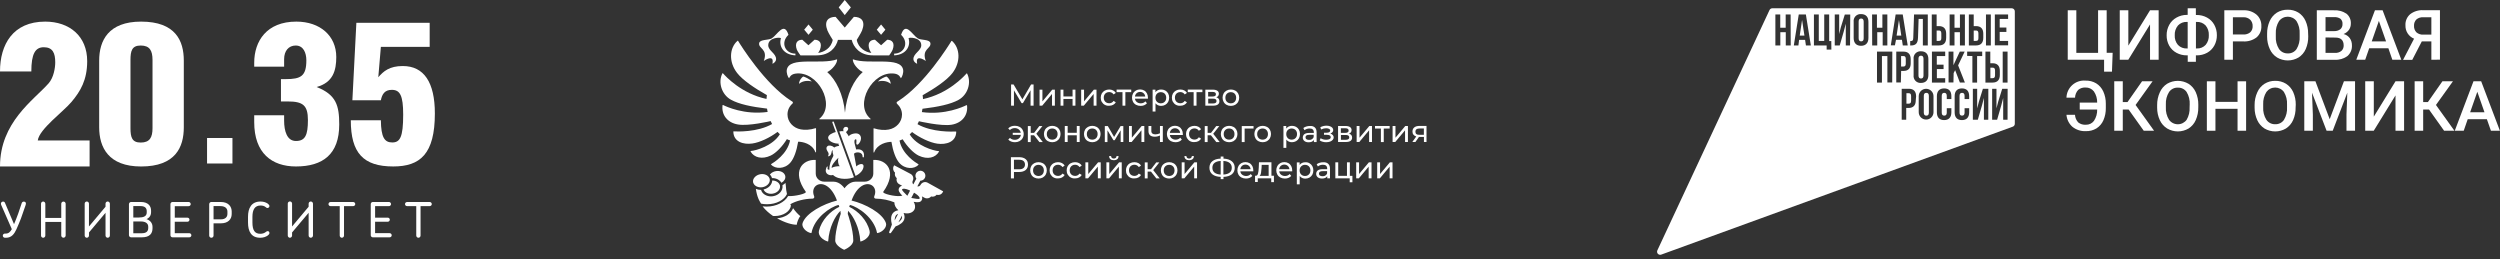 <?xml version="1.0" encoding="UTF-8"?> <svg xmlns="http://www.w3.org/2000/svg" width="347" height="36" viewBox="0 0 347 36" fill="none"><rect x="0" y="0" width="347" height="36" fill="#333333" stroke="none"/> <g clip-path="url(#clip0_11_2)"> <path d="M287.002 1.428H288.195V7.341H291.213V1.428H292.406V7.333H293.236L293.141 9.948H292.047V8.295H287.002V1.428Z" fill="white"></path> <path d="M298.424 1.428H299.621V8.295H298.424V3.39L295.406 8.295H294.221V1.428H295.413V6.333L298.424 1.428Z" fill="white"></path> <path d="M304.789 2.081H304.895C305.396 2.074 305.892 2.196 306.332 2.436C306.758 2.667 307.109 3.015 307.343 3.439C307.585 3.885 307.709 4.385 307.702 4.892C307.709 5.395 307.586 5.892 307.343 6.333C307.11 6.752 306.764 7.097 306.344 7.329C305.905 7.567 305.413 7.689 304.913 7.684H304.789V8.578H303.657V7.684H303.54C303.035 7.691 302.536 7.569 302.091 7.329C301.668 7.101 301.318 6.757 301.084 6.337C300.843 5.898 300.721 5.404 300.729 4.903C300.722 4.396 300.845 3.896 301.088 3.451C301.319 3.026 301.667 2.676 302.091 2.443C302.533 2.193 303.033 2.063 303.54 2.066H303.649V1.149H304.782L304.789 2.081ZM303.54 3.043C303.31 3.03 303.081 3.068 302.867 3.153C302.653 3.239 302.46 3.37 302.302 3.537C301.985 3.919 301.825 4.408 301.854 4.903C301.827 5.388 301.986 5.864 302.299 6.235C302.459 6.403 302.655 6.534 302.871 6.619C303.087 6.704 303.32 6.74 303.551 6.726H303.649V3.043H303.54ZM304.796 3.043V6.726H304.91C305.139 6.739 305.369 6.701 305.582 6.615C305.796 6.528 305.987 6.396 306.144 6.228C306.454 5.854 306.612 5.377 306.585 4.892C306.613 4.401 306.456 3.917 306.144 3.537C305.984 3.369 305.79 3.237 305.574 3.152C305.358 3.066 305.126 3.029 304.895 3.043H304.796Z" fill="white"></path> <path d="M309.927 5.749V8.295H308.735V1.428H311.376C312.038 1.392 312.69 1.606 313.202 2.028C313.425 2.226 313.602 2.47 313.718 2.744C313.835 3.019 313.89 3.315 313.877 3.613C313.894 3.908 313.843 4.203 313.729 4.476C313.614 4.748 313.439 4.991 313.217 5.186C312.681 5.593 312.017 5.793 311.346 5.749H309.927ZM309.927 4.786H311.361C311.71 4.811 312.055 4.705 312.33 4.488C312.446 4.377 312.536 4.243 312.594 4.093C312.652 3.944 312.676 3.784 312.666 3.624C312.674 3.46 312.648 3.297 312.589 3.144C312.531 2.99 312.442 2.851 312.327 2.734C312.201 2.619 312.054 2.529 311.894 2.471C311.735 2.413 311.565 2.387 311.395 2.394H309.927V4.786Z" fill="white"></path> <path d="M320.383 5.043C320.395 5.651 320.277 6.254 320.036 6.812C319.826 7.293 319.478 7.7 319.036 7.982C318.585 8.248 318.071 8.389 317.547 8.389C317.024 8.389 316.51 8.248 316.059 7.982C315.615 7.703 315.265 7.299 315.051 6.82C314.8 6.275 314.671 5.681 314.674 5.08V4.703C314.662 4.093 314.783 3.488 315.029 2.93C315.242 2.448 315.591 2.039 316.032 1.752C316.48 1.48 316.995 1.34 317.519 1.349C318.043 1.334 318.56 1.47 319.01 1.741C319.45 2.02 319.798 2.423 320.009 2.899C320.256 3.452 320.378 4.053 320.368 4.658L320.383 5.043ZM319.191 4.684C319.229 4.07 319.079 3.46 318.76 2.933C318.62 2.742 318.437 2.587 318.226 2.48C318.014 2.373 317.781 2.317 317.544 2.317C317.307 2.317 317.073 2.373 316.862 2.48C316.65 2.587 316.467 2.742 316.327 2.933C316.006 3.447 315.851 4.046 315.882 4.65V5.046C315.844 5.66 315.998 6.271 316.323 6.793C316.458 6.991 316.641 7.151 316.855 7.26C317.069 7.368 317.306 7.42 317.546 7.412C317.783 7.424 318.02 7.374 318.233 7.269C318.447 7.163 318.629 7.005 318.764 6.808C319.084 6.279 319.232 5.664 319.191 5.046V4.684Z" fill="white"></path> <path d="M321.573 8.296V1.429H323.916C324.541 1.388 325.162 1.552 325.686 1.896C325.892 2.062 326.055 2.276 326.161 2.518C326.268 2.76 326.314 3.025 326.297 3.289C326.298 3.591 326.209 3.887 326.04 4.138C325.851 4.402 325.589 4.605 325.286 4.723C325.63 4.804 325.934 5.005 326.146 5.288C326.351 5.582 326.456 5.934 326.448 6.292C326.464 6.57 326.417 6.848 326.31 7.105C326.202 7.362 326.038 7.591 325.829 7.775C325.318 8.153 324.69 8.337 324.055 8.296H321.573ZM322.784 4.319H323.953C324.264 4.336 324.571 4.249 324.825 4.07C324.929 3.983 325.012 3.873 325.066 3.748C325.121 3.624 325.145 3.488 325.138 3.353C325.154 3.213 325.135 3.071 325.085 2.94C325.034 2.809 324.953 2.692 324.848 2.598C324.579 2.428 324.263 2.35 323.946 2.376H322.784V4.319ZM322.784 5.198V7.341H324.108C324.425 7.361 324.738 7.262 324.987 7.066C325.091 6.97 325.173 6.853 325.227 6.723C325.281 6.592 325.306 6.452 325.301 6.311C325.301 5.594 324.923 5.232 324.206 5.217L322.784 5.198Z" fill="white"></path> <path d="M331.506 6.696H328.846L328.291 8.295H327.05L329.642 1.428H330.706L333.302 8.295H332.057L331.506 6.696ZM329.197 5.748H331.185L330.189 2.904L329.197 5.748Z" fill="white"></path> <path d="M337.473 8.296V5.749H336.145L334.82 8.314H333.542L335.073 5.371C334.707 5.223 334.396 4.966 334.182 4.634C333.968 4.303 333.862 3.913 333.877 3.519C333.859 3.229 333.909 2.939 334.021 2.671C334.134 2.404 334.306 2.166 334.526 1.976C335.043 1.579 335.683 1.379 336.334 1.413H338.665V8.281L337.473 8.296ZM335.066 3.575C335.056 3.74 335.08 3.906 335.136 4.061C335.192 4.217 335.278 4.36 335.39 4.481C335.524 4.597 335.679 4.685 335.847 4.741C336.014 4.797 336.191 4.819 336.367 4.805H337.473V2.394H336.367C336.191 2.38 336.014 2.4 335.846 2.453C335.677 2.507 335.521 2.593 335.387 2.708C335.277 2.823 335.191 2.959 335.136 3.108C335.081 3.257 335.057 3.417 335.066 3.575Z" fill="white"></path> <path d="M288.009 15.936C288.029 16.332 288.19 16.708 288.462 16.996C288.761 17.228 289.134 17.341 289.511 17.313C289.73 17.322 289.947 17.277 290.144 17.183C290.341 17.089 290.512 16.948 290.643 16.773C290.951 16.309 291.106 15.761 291.088 15.204H288.666V14.242H291.088C291.102 13.689 290.942 13.145 290.632 12.687C290.494 12.51 290.316 12.369 290.113 12.275C289.909 12.181 289.686 12.137 289.462 12.148C289.095 12.124 288.733 12.243 288.451 12.48C288.183 12.775 288.028 13.156 288.013 13.555H286.825C286.833 13.223 286.91 12.896 287.049 12.595C287.188 12.294 287.388 12.024 287.635 11.803C287.883 11.581 288.172 11.412 288.487 11.307C288.802 11.201 289.135 11.161 289.466 11.189C289.986 11.171 290.501 11.302 290.949 11.567C291.383 11.838 291.727 12.232 291.937 12.698C292.177 13.235 292.297 13.817 292.288 14.404V14.981C292.301 15.57 292.186 16.154 291.953 16.694C291.75 17.16 291.412 17.554 290.983 17.826C290.542 18.088 290.035 18.219 289.523 18.203C288.839 18.238 288.168 18.019 287.636 17.588C287.164 17.162 286.874 16.57 286.825 15.936H288.009Z" fill="white"></path> <path d="M295.453 15.204H294.642V18.147H293.457V11.284H294.642V14.166H295.298L297.317 11.284H298.777L296.419 14.57L298.985 18.147H297.551L295.453 15.204Z" fill="white"></path> <path d="M305.123 14.894C305.136 15.503 305.016 16.107 304.772 16.664C304.564 17.144 304.217 17.551 303.776 17.834C303.326 18.1 302.812 18.241 302.288 18.241C301.764 18.241 301.25 18.1 300.8 17.834C300.358 17.559 300.007 17.162 299.788 16.69C299.536 16.145 299.408 15.551 299.411 14.951V14.574C299.405 13.963 299.534 13.359 299.788 12.804C300 12.322 300.349 11.912 300.792 11.627C301.243 11.363 301.756 11.223 302.278 11.223C302.801 11.223 303.314 11.363 303.765 11.627C304.207 11.907 304.555 12.312 304.769 12.789C305.014 13.342 305.136 13.942 305.127 14.547L305.123 14.894ZM303.931 14.517C303.969 13.903 303.819 13.292 303.501 12.766C303.364 12.571 303.18 12.413 302.965 12.307C302.751 12.202 302.513 12.152 302.275 12.163C302.039 12.154 301.804 12.206 301.593 12.312C301.382 12.418 301.201 12.576 301.067 12.77C300.745 13.281 300.59 13.88 300.622 14.483V14.879C300.585 15.493 300.739 16.104 301.064 16.626C301.204 16.819 301.387 16.976 301.599 17.084C301.811 17.192 302.046 17.248 302.284 17.248C302.522 17.248 302.757 17.192 302.969 17.084C303.181 16.976 303.365 16.819 303.505 16.626C303.811 16.103 303.954 15.5 303.916 14.894L303.931 14.517Z" fill="white"></path> <path d="M311.76 18.147H310.572V15.102H307.504V18.147H306.312V11.284H307.504V14.14H310.572V11.284H311.76V18.147Z" fill="white"></path> <path d="M318.632 14.895C318.646 15.503 318.528 16.107 318.285 16.664C318.075 17.144 317.729 17.55 317.289 17.834C316.838 18.101 316.323 18.242 315.799 18.242C315.274 18.242 314.759 18.101 314.308 17.834C313.875 17.556 313.53 17.159 313.316 16.691C313.064 16.146 312.935 15.552 312.938 14.951V14.574C312.932 13.964 313.061 13.359 313.316 12.805C313.525 12.321 313.875 11.911 314.319 11.627C314.766 11.351 315.282 11.21 315.806 11.22C316.329 11.21 316.845 11.348 317.293 11.62C317.734 11.9 318.083 12.304 318.296 12.782C318.541 13.335 318.662 13.935 318.651 14.54L318.632 14.895ZM317.44 14.518C317.478 13.904 317.328 13.293 317.01 12.767C316.87 12.576 316.686 12.42 316.475 12.313C316.263 12.206 316.03 12.15 315.793 12.15C315.556 12.15 315.322 12.206 315.111 12.313C314.899 12.42 314.716 12.576 314.576 12.767C314.256 13.279 314.1 13.877 314.131 14.48V14.876C314.093 15.49 314.247 16.101 314.572 16.623C314.707 16.821 314.89 16.981 315.104 17.089C315.318 17.197 315.555 17.25 315.795 17.242C316.033 17.253 316.269 17.204 316.483 17.098C316.696 16.993 316.879 16.834 317.013 16.638C317.333 16.108 317.482 15.493 317.44 14.876V14.518Z" fill="white"></path> <path d="M321.382 11.284L323.363 16.544L325.337 11.284H326.88V18.147H325.691V15.883L325.808 12.865L323.782 18.147H322.93L320.907 12.865L321.024 15.883V18.147H319.835V11.284H321.382Z" fill="white"></path> <path d="M332.495 11.284H333.687V18.147H332.495V13.242L329.477 18.147H328.292V11.284H329.484V16.189L332.495 11.284Z" fill="white"></path> <path d="M337.147 15.204H336.336V18.147H335.151V11.284H336.336V14.166H336.992L339.007 11.284H340.467L338.109 14.57L340.675 18.147H339.241L337.147 15.204Z" fill="white"></path> <path d="M345.179 16.547H342.519L341.965 18.147H340.723L343.319 11.284H344.387L346.987 18.147H345.741L345.179 16.547ZM342.855 15.585H344.847L343.851 12.74L342.855 15.585Z" fill="white"></path> <path d="M269.455 5.299V4.643C269.455 4.337 269.338 4.235 269.123 4.235H268.806V5.677H269.123C269.338 5.677 269.455 5.594 269.455 5.299Z" fill="white"></path> <path d="M264.929 12.936H264.612V14.389H264.929C265.144 14.389 265.261 14.291 265.261 13.985V13.34C265.261 13.034 265.144 12.936 264.929 12.936Z" fill="white"></path> <path d="M264.522 8.827V8.186C264.522 7.876 264.405 7.778 264.19 7.778H263.87V9.235H264.19C264.405 9.235 264.522 9.137 264.522 8.827Z" fill="white"></path> <path d="M267.375 12.887C267.16 12.887 267.024 13.004 267.024 13.31V15.63C267.024 15.936 267.16 16.053 267.375 16.053C267.59 16.053 267.726 15.936 267.726 15.63V13.31C267.73 13.004 267.59 12.887 267.375 12.887Z" fill="white"></path> <path d="M249.803 4.945H250.456L250.127 2.771L249.803 4.945Z" fill="white"></path> <path d="M258.331 2.572C258.116 2.572 257.98 2.689 257.98 2.998V5.319C257.98 5.624 258.116 5.741 258.331 5.741C258.546 5.741 258.678 5.624 258.678 5.319V2.998C258.674 2.689 258.542 2.572 258.331 2.572Z" fill="white"></path> <path d="M266.635 7.729C266.42 7.729 266.284 7.846 266.284 8.152V10.473C266.284 10.782 266.42 10.899 266.635 10.899C266.85 10.899 266.982 10.782 266.982 10.473V8.152C266.974 7.846 266.85 7.729 266.635 7.729Z" fill="white"></path> <path d="M263.248 4.945H263.9L263.576 2.771L263.248 4.945Z" fill="white"></path> <path d="M276.913 10.443V9.797C276.913 9.492 276.796 9.394 276.58 9.394H276.264V10.85H276.58C276.784 10.85 276.913 10.752 276.913 10.443Z" fill="white"></path> <path d="M279.23 1.149H245.985C245.905 1.152 245.828 1.176 245.761 1.22C245.695 1.264 245.641 1.326 245.607 1.398L230.039 34.756C230.004 34.833 229.992 34.919 230.005 35.003C230.018 35.086 230.056 35.164 230.113 35.227C230.17 35.289 230.245 35.334 230.327 35.354C230.409 35.374 230.495 35.37 230.575 35.341L279.377 17.581C279.46 17.551 279.531 17.496 279.581 17.423C279.631 17.351 279.657 17.265 279.656 17.177V1.579C279.657 1.523 279.646 1.467 279.625 1.415C279.604 1.363 279.572 1.315 279.533 1.275C279.493 1.235 279.446 1.203 279.394 1.182C279.342 1.16 279.286 1.149 279.23 1.149ZM275.653 2.009H276.328V6.307H275.653V2.009ZM275.578 7.163H276.253V8.778H276.57C277.245 8.778 277.577 9.156 277.577 9.842V10.401C277.577 11.087 277.245 11.461 276.57 11.461H275.578V7.163ZM273.276 2.009H273.951V3.624H274.272C274.947 3.624 275.28 4.001 275.28 4.688V5.243C275.28 5.933 274.947 6.307 274.272 6.307H273.276V2.009ZM270.608 2.009H271.284V3.851H272.038V2.009H272.729V6.307H272.038V4.466H271.284V6.307H270.608V2.009ZM268.129 2.009H268.805V3.624H269.122C269.797 3.624 270.129 4.001 270.129 4.688V5.243C270.129 5.933 269.797 6.307 269.122 6.307H268.129V2.009ZM269.767 8.974V9.589H268.839V10.85H269.993V11.461H268.152V7.163H269.993V7.778H268.827V8.974H269.767ZM265.141 5.699C265.447 5.699 265.545 5.654 265.56 5.258L265.669 2.009H267.578V6.307H266.892V2.624H266.303L266.22 5.22C266.194 6.005 265.915 6.311 265.239 6.311H265.133L265.141 5.699ZM267.658 8.197V10.431C267.658 11.118 267.28 11.51 266.635 11.51C266.493 11.522 266.349 11.502 266.216 11.451C266.082 11.4 265.962 11.32 265.863 11.217C265.765 11.113 265.691 10.989 265.647 10.853C265.603 10.717 265.59 10.572 265.609 10.431V8.197C265.59 8.056 265.603 7.911 265.647 7.775C265.691 7.639 265.765 7.515 265.863 7.411C265.962 7.308 266.082 7.228 266.216 7.177C266.349 7.126 266.493 7.106 266.635 7.118C267.299 7.118 267.658 7.51 267.658 8.197ZM248.551 6.311H247.864V4.466H247.109V6.307H246.422V2.009H247.098V3.851H247.852V2.009H248.539L248.551 6.311ZM250.663 6.311L250.547 5.53H249.716L249.618 6.307H248.981L249.667 2.009H250.656L251.343 6.307L250.663 6.311ZM254.195 6.888H253.539V6.307H251.773V2.009H252.448V5.677H253.203V2.009H253.889V5.703H254.184L254.195 6.888ZM256.787 6.307H256.195V3.288L255.919 4.345L255.353 6.314H254.663V2.009H255.278V4.73L255.508 3.79L256.059 2.017H256.814L256.787 6.307ZM259.338 5.273C259.338 5.963 258.961 6.356 258.315 6.356C257.67 6.356 257.289 5.979 257.289 5.273V3.036C257.27 2.894 257.283 2.75 257.327 2.614C257.371 2.478 257.445 2.353 257.543 2.25C257.642 2.146 257.762 2.066 257.896 2.015C258.03 1.964 258.173 1.944 258.315 1.956C258.976 1.956 259.338 2.334 259.338 3.036V5.273ZM259.844 2.009H260.519V3.851H261.274V2.009H261.964V6.307H261.315V4.466H260.561V6.307H259.859L259.844 2.009ZM262.639 11.442H261.968V7.778H261.213V11.461H260.527V7.163H262.655L262.639 11.442ZM263.017 6.288H262.447L263.115 2.009H264.1L264.79 6.307H264.107L263.99 5.526H263.164L263.017 6.288ZM263.839 11.442H263.202V7.163H264.198C264.873 7.163 265.205 7.541 265.205 8.227V8.786C265.205 9.473 264.873 9.846 264.198 9.846H263.877L263.839 11.442ZM265.907 13.921C265.907 14.611 265.575 14.985 264.9 14.985H264.583V16.619H263.956V12.321H264.949C265.624 12.321 265.956 12.698 265.956 13.382L265.907 13.921ZM268.371 15.57C268.371 15.842 268.263 16.103 268.07 16.296C267.878 16.488 267.617 16.596 267.345 16.596C267.072 16.596 266.811 16.488 266.619 16.296C266.426 16.103 266.318 15.842 266.318 15.57V13.351C266.318 13.079 266.426 12.818 266.619 12.626C266.811 12.433 267.072 12.325 267.345 12.325C267.617 12.325 267.878 12.433 268.07 12.626C268.263 12.818 268.371 13.079 268.371 13.351V15.57ZM270.85 13.751H270.212V13.31C270.212 13.004 270.076 12.887 269.861 12.887C269.646 12.887 269.514 13.004 269.514 13.31V15.63C269.514 15.936 269.646 16.049 269.861 16.049C270.076 16.049 270.212 15.936 270.212 15.63V15.019H270.85V15.589C270.85 16.276 270.506 16.668 269.846 16.668C269.186 16.668 268.839 16.291 268.839 15.589V13.351C268.839 12.665 269.182 12.272 269.846 12.272C270.51 12.272 270.85 12.649 270.85 13.351V13.751ZM271.137 11.442H270.461V7.163H271.137V9.05L272.019 7.163H272.695L271.786 9.073L272.725 11.453H272.031L271.374 9.74L271.167 10.137L271.137 11.442ZM273.321 13.751H272.684V13.31C272.684 13.004 272.548 12.887 272.333 12.887C272.118 12.887 271.982 13.004 271.982 13.31V15.63C271.982 15.936 272.118 16.049 272.333 16.049C272.548 16.049 272.684 15.936 272.684 15.63V15.019H273.321V15.589C273.321 16.276 272.978 16.668 272.314 16.668C271.65 16.668 271.306 16.291 271.306 15.589V13.351C271.306 12.665 271.65 12.272 272.314 12.272C272.978 12.272 273.321 12.649 273.321 13.351V13.751ZM273.042 7.759V7.163H275.129V7.778H274.423V11.461H273.767V7.778L273.042 7.759ZM275.974 16.619H275.366V13.6L275.091 14.657L274.521 16.619H273.831V12.321H274.431V15.042L274.676 14.095L275.227 12.321H275.981L275.974 16.619ZM278.649 16.619H278.042V13.6L277.766 14.657L277.2 16.619H276.51V12.321H277.11V15.042L277.355 14.095L277.906 12.321H278.66L278.649 16.619ZM278.649 11.461H277.974V7.163H278.649V11.461ZM278.725 2.624H277.558V3.82H278.487V4.435H277.558V5.677H278.725V6.292H276.883V2.009H278.725V2.624Z" fill="white"></path> <path d="M274.604 5.299V4.643C274.604 4.337 274.487 4.235 274.272 4.235H273.951V5.677H274.272C274.487 5.677 274.604 5.594 274.604 5.299Z" fill="white"></path> </g> <g clip-path="url(#clip1_11_2)"> <path d="M6.747 11.568C7.442 10.783 7.667 9.439 7.667 8.654C7.667 7.394 7.333 6.556 6.078 6.556C4.905 6.556 4.349 7.45 4.349 9.915H0C0 6.193 1.785 3 6.273 3C9.648 3 12.102 5.016 12.102 8.488C12.102 11.119 11.154 12.688 9.926 14.145C8.81 15.489 5.438 17.923 5.243 19.493H12.436V23.105H0C0 16.972 4.657 13.919 6.747 11.568Z" fill="white"></path> <path d="M19.584 3C24.364 3 25.512 5.661 25.512 8.404V17.676C25.512 20.417 24.364 23.108 19.584 23.108C15.051 23.108 13.766 20.447 13.766 17.676V8.404C13.766 5.634 15.048 3 19.584 3ZM18.11 8.321V17.784C18.11 19.074 18.329 19.786 19.531 19.786C20.789 19.786 21.169 19.074 21.169 17.784V8.321C21.169 7.031 20.786 6.319 19.531 6.319C18.327 6.319 18.11 7.031 18.11 8.321Z" fill="white"></path> <path d="M35.285 9.254V8.705C35.285 5.714 37.006 3 41.13 3C44.435 3 46.675 4.975 46.675 7.91C46.675 9.775 46.239 11.447 43.946 12.078C46.675 13.148 47.085 14.655 47.085 17.289C47.085 21.404 44.818 23.105 41.077 23.105C37.718 23.105 35.285 21.24 35.285 16.961V16.002H39.436V16.744C39.436 18.224 39.846 19.568 41.074 19.568C42.359 19.568 42.739 18.773 42.739 16.66C42.739 14.604 42.029 14.083 39.953 14.083H38.997V10.982H39.653C41.757 10.982 42.522 10.57 42.522 8.375C42.522 7.332 42.112 6.319 41.047 6.319C40.065 6.319 39.436 7.061 39.436 8.211V9.254H35.285Z" fill="white"></path> <path d="M52.507 10.721C53.227 9.888 54.056 9.165 55.908 9.165C58.839 9.165 60.359 11.415 60.359 15.747C60.359 21.382 58.312 23.105 54.581 23.105C50.433 23.105 48.691 21.245 48.691 16.69H52.865C52.892 19.05 53.363 19.773 54.442 19.773C55.52 19.773 55.962 19.05 55.962 15.913C55.962 13.247 55.52 12.471 54.386 12.471C53.39 12.471 53.031 13.081 52.865 13.914H48.91L49.464 3.169H59.639V6.502H52.865L52.507 10.721Z" fill="white"></path> <path d="M32.264 19.154H28.739V22.694H32.264V19.154Z" fill="white"></path> <path d="M2.914 30.307C2.7 30.866 2.491 31.35 2.285 31.815C1.991 32.455 1.616 33 0.838 33H0.69C0.53 33 0.388 32.879 0.388 32.71C0.388 32.551 0.516 32.42 0.674 32.42C0.677 32.42 0.68 32.42 0.682 32.42H0.789C1.191 32.42 1.405 32.21 1.64 31.807L0.161 28.431C0.139 28.383 0.128 28.329 0.126 28.276C0.126 28.112 0.257 27.98 0.42 27.98C0.423 27.98 0.425 27.98 0.428 27.98C0.57 27.98 0.65 28.047 0.696 28.168L1.948 31.116C2.149 30.659 2.363 30.087 2.537 29.617C2.692 29.187 2.885 28.614 3.013 28.198C3.051 28.069 3.171 27.98 3.308 27.983C3.495 27.983 3.597 28.09 3.597 28.251C3.594 28.316 3.583 28.378 3.565 28.439C3.329 29.144 3.115 29.762 2.914 30.307Z" fill="white"></path> <path d="M8.502 28.275C8.508 28.106 8.647 27.974 8.816 27.977C8.976 27.982 9.107 28.111 9.113 28.275V32.696C9.107 32.865 8.968 32.997 8.799 32.995C8.639 32.989 8.508 32.86 8.502 32.696V30.804H6.292V32.696C6.289 32.863 6.155 32.997 5.989 33C5.826 32.997 5.692 32.863 5.695 32.696V28.275C5.692 28.111 5.826 27.974 5.989 27.972C6.155 27.974 6.289 28.109 6.292 28.275V30.253H8.502V28.275Z" fill="white"></path> <path d="M12.351 32.691C12.353 32.86 12.217 32.997 12.048 33C11.888 33 11.754 32.857 11.754 32.691V28.267C11.754 28.101 11.888 27.969 12.051 27.969C12.217 27.969 12.348 28.103 12.348 28.267V31.433L14.647 28.692V28.267C14.649 28.101 14.783 27.966 14.949 27.966C15.115 27.972 15.246 28.103 15.252 28.27V32.691C15.252 32.857 15.118 32.995 14.949 33C14.781 32.997 14.647 32.86 14.647 32.691V29.533L12.351 32.266V32.691Z" fill="white"></path> <path d="M19.675 32.941H18.201C18.035 32.941 17.901 32.807 17.898 32.64V32.637V28.337C17.901 28.171 18.035 28.036 18.201 28.034H19.534C20.567 28.034 20.968 28.593 20.968 29.238V29.439C20.968 29.923 20.733 30.245 20.331 30.415C20.853 30.576 21.169 30.974 21.169 31.498V31.68C21.169 32.409 20.789 32.941 19.675 32.941ZM20.366 29.305C20.366 28.902 20.13 28.606 19.528 28.606H18.503V30.194H19.234C19.911 30.194 20.366 30.025 20.366 29.501V29.305ZM20.575 31.466C20.575 31.009 20.2 30.74 19.568 30.74H18.503V32.374H19.67C20.374 32.374 20.575 32.057 20.575 31.627V31.466Z" fill="white"></path> <path d="M26.277 32.941H23.944C23.786 32.941 23.657 32.814 23.657 32.656V32.653V28.326C23.657 28.168 23.786 28.039 23.947 28.036H26.178C26.339 28.036 26.468 28.165 26.473 28.326C26.47 28.488 26.339 28.617 26.178 28.617H24.26V30.213H26.002C26.157 30.202 26.291 30.323 26.299 30.479C26.307 30.635 26.189 30.769 26.034 30.777C26.023 30.777 26.01 30.777 25.999 30.777H24.257V32.366H26.275C26.433 32.366 26.564 32.495 26.564 32.656C26.564 32.817 26.435 32.938 26.277 32.941Z" fill="white"></path> <path d="M30.688 30.995H29.641V32.696C29.641 32.863 29.508 33 29.339 33C29.171 33 29.037 32.866 29.037 32.696V28.337C29.039 28.171 29.173 28.036 29.339 28.034H30.618C31.764 28.034 32.16 28.719 32.16 29.359V29.703C32.163 30.463 31.619 30.995 30.688 30.995ZM31.566 29.367C31.566 29.017 31.352 28.606 30.581 28.606H29.641V30.444H30.666C31.295 30.444 31.566 30.095 31.566 29.692V29.367Z" fill="white"></path> <path d="M36.169 28.525C35.393 28.525 35.037 29.057 35.037 30.105V30.874C35.037 31.971 35.366 32.449 36.129 32.449C36.396 32.449 36.664 32.382 36.878 32.212C36.993 32.132 37.047 32.078 37.145 32.078C37.301 32.073 37.4 32.199 37.4 32.342C37.4 32.422 37.368 32.497 37.293 32.57C36.985 32.892 36.501 33 36.126 33C34.887 33 34.424 32.145 34.424 30.88V30.092C34.424 28.88 34.9 27.972 36.166 27.972C36.568 27.972 37.012 28.087 37.285 28.375C37.365 28.45 37.4 28.523 37.4 28.603C37.395 28.756 37.266 28.877 37.113 28.872C37.02 28.877 36.972 28.818 36.865 28.738C36.685 28.593 36.45 28.525 36.169 28.525Z" fill="white"></path> <path d="M40.539 32.691C40.539 32.86 40.405 32.997 40.237 33C40.076 33 39.942 32.857 39.942 32.691V28.267C39.937 28.101 40.068 27.963 40.231 27.958C40.397 27.953 40.534 28.084 40.539 28.248C40.539 28.254 40.539 28.259 40.539 28.267V31.433L42.838 28.692V28.267C42.841 28.101 42.974 27.966 43.14 27.966C43.306 27.972 43.437 28.103 43.443 28.27V32.691C43.44 32.857 43.309 32.995 43.14 33C42.972 32.997 42.838 32.86 42.838 32.691V29.533L40.539 32.266V32.691Z" fill="white"></path> <path d="M47.749 28.611V32.696C47.751 32.86 47.617 32.997 47.454 33C47.288 32.997 47.154 32.863 47.154 32.696V28.611H45.889C45.72 28.611 45.594 28.491 45.594 28.329C45.594 28.16 45.723 28.039 45.889 28.039H49.025C49.183 28.039 49.309 28.168 49.309 28.324C49.309 28.48 49.18 28.609 49.025 28.609H47.749V28.611Z" fill="white"></path> <path d="M54.083 32.941H51.749C51.592 32.941 51.463 32.815 51.46 32.656C51.46 32.653 51.46 32.653 51.46 32.651V28.324C51.46 28.165 51.589 28.036 51.749 28.034H53.981C54.142 28.034 54.27 28.163 54.276 28.324C54.273 28.485 54.142 28.614 53.981 28.614H52.065V30.21H53.807C53.963 30.2 54.097 30.321 54.105 30.477C54.115 30.633 53.995 30.767 53.84 30.775C53.829 30.775 53.816 30.775 53.805 30.775H52.063V32.363H54.081C54.238 32.363 54.37 32.492 54.37 32.653C54.37 32.815 54.244 32.938 54.083 32.941Z" fill="white"></path> <path d="M58.373 28.611V32.696C58.376 32.86 58.242 32.997 58.079 33C57.913 32.997 57.779 32.863 57.776 32.696V28.611H56.511C56.342 28.611 56.216 28.491 56.216 28.329C56.216 28.16 56.344 28.039 56.511 28.039H59.647C59.805 28.039 59.931 28.168 59.931 28.324C59.931 28.48 59.802 28.609 59.647 28.609H58.373V28.611Z" fill="white"></path> </g> <path d="M106.84 24.9C106.83 24.837 106.819 24.774 106.788 24.721C106.62 24.323 106.106 24.092 105.561 24.176C105.247 24.229 104.964 24.365 104.764 24.585C104.576 24.784 104.492 25.026 104.523 25.256C104.534 25.319 104.544 25.382 104.576 25.434C104.743 25.833 105.257 26.064 105.802 25.99C106.452 25.885 106.914 25.403 106.84 24.9Z" fill="white"></path> <path d="M108.266 25.802C108.256 25.739 108.245 25.676 108.214 25.624C108.067 25.278 107.647 25.047 107.186 25.058C107.155 25.634 106.662 26.148 105.991 26.295C105.991 26.305 106.001 26.316 106.001 26.337C106.169 26.735 106.693 26.966 107.228 26.882C107.878 26.787 108.339 26.305 108.266 25.802Z" fill="white"></path> <path d="M109 24.47C108.99 24.407 108.979 24.344 108.948 24.292C108.78 23.893 108.266 23.663 107.721 23.747C107.406 23.799 107.123 23.935 106.924 24.155C106.903 24.177 106.882 24.208 106.861 24.229C106.966 24.334 107.061 24.46 107.113 24.596C107.134 24.638 107.134 24.68 107.144 24.722C107.711 24.701 108.224 24.963 108.465 25.372C108.832 25.162 109.053 24.816 109 24.47Z" fill="white"></path> <path d="M123.625 11.637C123.091 11.165 122.315 11.176 121.864 11.312C122.158 10.956 122.839 10.662 123.038 10.62C123.196 10.683 123.625 11.134 123.625 11.637Z" fill="white"></path> <path d="M125.355 9.677C124.999 7.779 120.596 9.037 118.373 8.23C118.331 8.786 119.054 9.666 119.746 10.002C118.562 11.029 117.492 13.105 117.283 15.642C117.073 13.105 116.003 11.029 114.819 10.002C115.511 9.677 116.245 8.786 116.192 8.23C113.97 9.037 109.566 7.779 109.21 9.677C109.136 10.075 109.325 10.694 109.535 10.861C109.577 10.736 109.765 10.316 110.384 10.222C113.487 9.75 116.087 14.541 113.739 16.481C113.707 16.512 113.728 16.565 113.77 16.565H120.795C120.847 16.565 120.858 16.512 120.826 16.481C118.488 14.541 121.078 9.761 124.181 10.222C124.8 10.316 124.988 10.736 125.03 10.861C125.23 10.694 125.429 10.086 125.355 9.677Z" fill="white"></path> <path d="M126.11 5.326C126.058 5.148 127.871 5.137 127.871 6.28C127.871 7.045 126.781 7.402 126.781 8.198C126.781 8.565 127.18 8.838 127.305 8.838C127.022 7.569 128.186 8.23 128.501 8.471C127.882 6.762 129.276 6.773 129.14 5.986C129.046 5.441 127.83 5.598 127.389 5.326C126.603 4.833 125.68 2.914 125.072 4.833C126.205 5.892 125.544 7.444 124.108 7.444C124.108 7.444 124.097 7.674 124.108 7.685C125.827 7.601 126.425 6.343 126.11 5.326Z" fill="white"></path> <path d="M106.012 8.471C106.326 8.23 107.49 7.569 107.207 8.838C107.333 8.838 107.721 8.565 107.721 8.198C107.721 7.402 106.631 7.045 106.631 6.28C106.631 5.137 108.455 5.148 108.392 5.326C108.077 6.343 108.675 7.601 110.405 7.685C110.415 7.664 110.405 7.444 110.405 7.444C108.958 7.444 108.297 5.892 109.44 4.833C108.832 2.914 107.899 4.833 107.123 5.326C106.683 5.598 105.467 5.441 105.372 5.986C105.236 6.773 106.641 6.762 106.012 8.471Z" fill="white"></path> <path d="M110.908 11.637C111.443 11.165 112.219 11.176 112.67 11.312C112.376 10.956 111.695 10.662 111.495 10.62C111.338 10.683 110.908 11.134 110.908 11.637Z" fill="white"></path> <path d="M118.1 1.027L117.251 0L116.412 1.027L117.251 2.097L118.1 1.027Z" fill="white"></path> <path d="M122.891 4.12L122.294 3.397L121.696 4.12L122.294 4.833L122.891 4.12Z" fill="white"></path> <path d="M112.816 4.12L112.219 3.397L111.621 4.12L112.219 4.833L112.816 4.12Z" fill="white"></path> <path d="M111.107 7.685H113.34C115.217 7.685 116.056 6.532 116.307 5.536H118.215C118.467 6.532 119.316 7.685 121.182 7.685H123.416C123.416 7.685 123.804 7.161 123.898 6.899C124.254 5.955 123.804 5.515 123.143 5.515L122.294 6.28L121.445 5.515C120.784 5.515 120.344 5.955 120.69 6.899C120.732 7.014 120.847 7.192 120.941 7.349C120.155 7.244 119.138 6.699 118.918 5.536C118.918 5.536 119.505 4.602 119.652 4.236C120.176 2.883 119.505 2.338 118.52 2.338L117.251 3.827L115.982 2.338C114.997 2.338 114.326 2.894 114.85 4.236C114.997 4.613 115.584 5.536 115.584 5.536C115.364 6.699 114.357 7.234 113.56 7.349C113.665 7.192 113.77 7.014 113.812 6.899C114.169 5.955 113.718 5.515 113.057 5.515L112.208 6.28L111.359 5.515C110.698 5.515 110.258 5.955 110.604 6.899C110.709 7.161 111.107 7.685 111.107 7.685Z" fill="white"></path> <path d="M134.141 14.594C133.711 14.814 131.184 15.999 127.955 15.558C127.987 15.401 128.018 15.244 128.039 15.097C130.188 14.835 131.939 14.479 133.051 13.86C134.319 13.158 134.875 11.47 134.235 10.211C134.214 10.18 134.172 10.17 134.151 10.201C133.795 10.61 131.593 13.011 128.112 13.755C128.102 13.577 128.092 13.399 128.06 13.22C129.748 12.266 131.405 11.155 132.191 10.149C133.376 8.618 133.271 6.678 132.138 5.682C132.128 5.672 132.107 5.672 132.096 5.672C132.086 5.672 132.065 5.682 132.055 5.693C131.698 6.28 128.354 11.69 124.674 14.028C124.632 14.059 124.579 14.08 124.537 14.112C124.433 14.175 124.422 14.311 124.506 14.395C124.925 14.783 125.198 15.317 125.198 15.904C125.198 16.932 124.401 17.792 123.353 17.98C122.818 18.085 122.042 18.054 121.308 17.812C121.277 17.802 121.245 17.823 121.245 17.855V21.125C121.245 21.178 121.329 21.188 121.34 21.136C121.791 19.941 123.143 19.689 123.73 19.689C123.94 20.968 124.317 22.017 124.81 22.593C125.607 23.516 126.917 23.505 127.483 22.866C127.494 22.855 127.494 22.845 127.494 22.824C127.494 22.814 127.483 22.803 127.473 22.793C127.137 22.604 125.229 21.43 124.852 19.511C124.999 19.459 125.145 19.396 125.292 19.333C125.911 20.35 126.802 21.262 127.525 21.608C128.742 22.184 129.842 21.901 130.335 21.052C130.356 21.021 130.335 20.989 130.293 20.979C129.538 20.916 127.242 20.255 126.267 18.651C126.383 18.546 126.487 18.442 126.592 18.326C127.62 19.102 129.067 19.794 130.104 19.941C131.321 20.109 132.694 19.721 132.726 18.305C132.726 18.274 132.705 18.253 132.673 18.253C132.243 18.274 129.381 18.4 127.347 17.236C127.421 17.1 127.483 16.963 127.546 16.827C127.546 16.827 130.629 17.55 132.086 17.309C133.533 17.068 134.382 15.988 134.225 14.646C134.214 14.604 134.172 14.583 134.141 14.594Z" fill="white"></path> <path d="M106.966 16.806C107.029 16.942 107.092 17.079 107.165 17.215C105.131 18.379 102.269 18.264 101.839 18.232C101.808 18.232 101.787 18.253 101.787 18.285C101.818 19.7 103.192 20.088 104.408 19.92C105.446 19.784 106.893 19.092 107.92 18.305C108.025 18.421 108.13 18.526 108.245 18.631C107.26 20.235 104.964 20.895 104.219 20.958C104.188 20.958 104.167 21 104.177 21.031C104.67 21.881 105.781 22.164 106.987 21.587C107.71 21.241 108.602 20.329 109.22 19.312C109.356 19.385 109.514 19.438 109.661 19.49C109.283 21.409 107.375 22.583 107.039 22.772C107.029 22.782 107.019 22.793 107.019 22.803C107.019 22.814 107.019 22.835 107.029 22.845C107.595 23.485 108.906 23.495 109.702 22.573C110.195 22.006 110.573 20.948 110.782 19.668C111.369 19.668 112.722 19.92 113.173 21.115C113.194 21.168 113.267 21.157 113.267 21.105V17.834C113.267 17.802 113.236 17.781 113.194 17.792C112.449 18.033 111.684 18.064 111.149 17.959C110.101 17.771 109.304 16.911 109.304 15.884C109.304 15.286 109.566 14.751 109.996 14.374C110.09 14.29 110.069 14.154 109.965 14.091C109.923 14.059 109.87 14.038 109.828 14.007C106.159 11.669 102.804 6.27 102.447 5.672C102.426 5.641 102.395 5.641 102.364 5.662C101.231 6.658 101.126 8.608 102.311 10.128C103.097 11.134 104.743 12.246 106.442 13.2C106.421 13.378 106.4 13.556 106.389 13.734C102.909 12.99 100.707 10.589 100.351 10.18C100.33 10.149 100.277 10.159 100.267 10.191C99.627 11.449 100.183 13.137 101.451 13.839C102.563 14.458 104.314 14.825 106.463 15.076C106.484 15.234 106.515 15.391 106.547 15.538C103.318 15.978 100.791 14.793 100.361 14.573C100.33 14.552 100.288 14.573 100.288 14.615C100.12 15.957 100.969 17.037 102.426 17.278C103.884 17.54 106.966 16.806 106.966 16.806Z" fill="white"></path> <path d="M118.719 21.21C119.117 21.063 119.746 21.178 119.725 21.755C119.725 21.881 119.903 21.881 119.914 21.755C120.029 20.895 119.453 20.643 118.834 20.748C118.761 20.455 118.698 20.193 118.624 19.93C118.572 19.721 118.551 19.333 118.792 19.333C118.918 19.333 118.866 19.7 118.855 19.857C118.845 19.993 118.897 20.077 119.002 20.077C119.075 20.077 119.159 19.993 119.211 19.93C119.557 19.532 119.641 18.924 119.232 18.631C118.886 18.379 118.027 18.568 117.796 18.924C117.765 18.788 117.586 18.568 117.513 18.473C117.429 18.379 117.408 18.316 117.524 18.232C117.576 18.19 117.733 18.033 117.733 17.876C117.733 17.781 117.66 17.603 117.429 17.603C117.24 17.603 117.041 17.729 117.041 18.012C117.041 18.075 117.052 18.148 117.094 18.211C116.978 18.19 116.664 18.201 116.496 18.243L118.75 24.418C119.39 24.103 119.862 23.6 119.862 23.055C119.862 22.593 119.18 22.751 118.855 23.107C118.75 22.52 118.656 21.985 118.551 21.451C118.52 21.314 118.593 21.262 118.719 21.21Z" fill="white"></path> <path d="M115.741 16.942C115.689 16.796 115.479 16.869 115.532 17.016L116.004 18.326C115.595 18.421 114.945 18.714 114.945 19.113C114.945 19.637 115.867 19.972 116.402 19.93C116.37 20.046 116.402 20.151 116.486 20.255C116.297 20.255 115.93 20.35 115.804 20.476C115.521 20.213 115.081 20.119 114.871 20.276C114.662 20.433 114.651 20.706 114.871 21.021C115.028 21.23 115.081 21.451 114.913 21.692C115.553 21.692 115.322 20.853 115.574 20.853C115.542 21.01 115.563 21.199 115.637 21.409C115.689 21.545 115.689 21.639 115.605 21.776C115.395 22.111 115.081 22.866 115.123 23.558C114.913 23.558 114.808 23.505 114.882 23.222C114.913 23.117 114.84 23.044 114.756 23.17C114.662 23.317 114.609 23.568 114.609 23.673C114.609 24.281 115.343 24.407 115.616 24.281C116.423 25.057 118.006 24.847 118.53 24.596L115.741 16.942ZM115.437 23.306C115.385 22.992 115.815 22.425 116.37 21.891C116.255 22.247 116.329 22.855 116.559 23.065C116.161 23.065 115.679 23.138 115.437 23.306Z" fill="white"></path> <path d="M105.635 28.265C105.897 28.318 106.169 28.349 106.463 28.349C107.763 28.349 108.864 27.752 109.231 26.934C109.147 26.567 109.084 26.179 109.074 25.791C109.074 25.791 109.074 25.791 109.074 25.781C109.074 25.728 109.053 25.54 109.021 25.382C108.906 25.508 108.77 25.623 108.602 25.707C108.602 25.728 108.612 25.749 108.612 25.76C108.707 26.452 108.109 27.112 107.281 27.238C107.197 27.248 107.103 27.259 107.019 27.259C106.421 27.259 105.876 26.955 105.677 26.483C105.656 26.441 105.656 26.399 105.645 26.357C105.624 26.357 105.614 26.357 105.593 26.357C105.352 26.357 105.121 26.305 104.911 26.211C104.985 26.714 105.1 27.196 105.289 27.636C105.394 27.857 105.509 28.066 105.635 28.265Z" fill="white"></path> <path d="M110.08 28.895C109.807 29.639 108.927 30.215 107.857 30.299C108.916 30.907 109.996 31.212 110.594 31.191C110.573 31.012 110.845 30.236 111.086 30.006C110.698 29.681 110.363 29.303 110.08 28.895Z" fill="white"></path> <path d="M128.742 25.351C128.396 25.173 127.966 25.299 127.777 25.655C127.693 25.823 127.504 25.907 127.326 25.875L127.746 25.078C127.997 25.078 128.238 24.953 128.364 24.711C128.542 24.376 128.406 23.956 128.071 23.778C127.735 23.6 127.316 23.736 127.138 24.072C127.012 24.313 127.043 24.586 127.19 24.795L126.771 25.592C126.645 25.466 126.603 25.267 126.687 25.099C126.865 24.753 126.739 24.323 126.383 24.135L124.108 22.939L124.045 23.065C123.887 23.369 123.971 23.747 124.233 23.956C124.15 24.24 124.244 24.544 124.475 24.732C124.37 25.057 124.517 25.414 124.821 25.571L125.219 25.781C125.208 25.781 125.198 25.781 125.177 25.791C124.999 25.844 124.873 25.948 124.789 26.106C124.611 26.441 124.873 26.787 125.25 27.165C125.135 27.175 125.03 27.186 124.936 27.217C124.936 27.217 124.936 27.217 124.936 27.207C124.265 27.301 122.42 26.892 122.598 26.619C124.611 23.789 123.07 22.101 121.214 22.195V24.103C121.214 24.711 120.679 25.215 120.019 25.215H118.74C117.817 25.215 117.22 26.137 117.22 26.137C117.22 26.137 116.622 25.215 115.699 25.215H114.42C113.76 25.215 113.225 24.722 113.225 24.103V22.195C111.369 22.101 109.828 23.789 111.841 26.619C112.009 26.871 110.321 27.27 109.388 27.217C108.906 28.066 107.742 28.674 106.4 28.674C106.211 28.674 106.022 28.664 105.844 28.643C106.253 29.167 106.756 29.608 107.291 29.974C107.364 29.985 107.448 29.985 107.522 29.985C108.727 29.985 109.723 29.324 109.776 28.496C109.744 28.444 109.723 28.402 109.692 28.349C110.468 27.888 111.715 27.573 112.774 27.573C112.973 27.573 113.068 27.406 113.005 27.238C112.481 25.99 113.603 25.078 114.766 25.823C115.269 26.148 115.783 26.777 116.171 27.836C114.273 28.297 111.883 29.566 111.401 30.949C111.212 31.484 111.831 32.208 112.575 32.354C112.586 32.354 112.607 32.354 112.617 32.344C112.627 32.333 112.638 32.323 112.638 32.312C113.026 30.247 115.249 28.706 116.402 28.444C116.465 28.601 116.444 28.549 116.496 28.706C115.238 29.303 114.022 30.551 113.665 32.05C113.508 32.732 114.263 33.35 114.892 33.518C114.924 33.529 114.955 33.508 114.955 33.476C115.07 31.589 115.909 29.985 116.653 29.262C116.674 29.408 116.685 29.545 116.695 29.691C116.695 29.691 115.93 31.82 115.93 33.371C115.93 34.095 116.999 34.598 117.167 34.671C117.366 34.598 118.436 34.095 118.436 33.371C118.436 31.82 117.67 29.691 117.67 29.691C117.681 29.545 117.691 29.408 117.712 29.262C118.457 29.995 119.295 31.589 119.411 33.476C119.411 33.508 119.442 33.529 119.474 33.518C120.103 33.35 120.868 32.732 120.7 32.05C120.354 30.561 119.128 29.303 117.87 28.706C117.922 28.549 117.911 28.601 117.964 28.444C119.117 28.706 121.34 30.247 121.728 32.312C121.728 32.323 121.738 32.333 121.749 32.344C121.759 32.354 121.77 32.354 121.791 32.354C122.535 32.208 123.154 31.484 122.965 30.949C122.483 29.566 120.103 28.297 118.195 27.836C118.582 26.777 119.096 26.148 119.599 25.823C120.753 25.089 121.875 25.99 121.35 27.238C121.277 27.406 121.371 27.573 121.581 27.573C122.42 27.573 123.395 27.773 124.139 28.087C124.129 28.465 124.328 28.863 124.684 29.167C124.684 29.167 124.684 29.178 124.695 29.178C124.38 29.241 124.087 29.356 123.898 29.628C123.657 29.964 123.615 30.478 123.793 31.17L123.416 32.208C123.395 32.27 123.426 32.344 123.489 32.365C123.552 32.396 123.615 32.375 123.657 32.333L124.296 31.432C124.967 31.18 125.366 30.855 125.502 30.467C125.607 30.153 125.544 29.849 125.418 29.555C126.047 29.733 126.676 29.555 126.917 29.094C127.085 28.769 127.033 28.36 126.813 28.014C127.337 28.108 127.767 28.119 127.934 27.783C128.018 27.626 128.029 27.458 127.966 27.28C127.966 27.27 127.955 27.259 127.945 27.248L128.343 27.458C128.647 27.616 129.025 27.532 129.234 27.27C129.517 27.353 129.821 27.259 130.01 27.028C130.335 27.133 130.692 26.986 130.849 26.682L130.912 26.557L128.742 25.351ZM124.181 30.593C124.171 30.352 124.265 30.016 124.359 29.89C124.422 29.796 124.548 29.733 124.663 29.681L124.181 30.593ZM125.177 30.32C125.125 30.467 124.894 30.729 124.695 30.866L125.187 29.933C125.208 30.048 125.208 30.205 125.177 30.32ZM125.942 27.175C125.921 27.154 125.9 27.133 125.879 27.112C125.659 26.903 125.146 26.41 125.208 26.294C125.229 26.253 125.271 26.221 125.324 26.211C125.565 26.137 126.016 26.305 126.32 26.452L125.942 27.175ZM127.63 27.573C127.567 27.689 126.875 27.542 126.571 27.49C126.54 27.479 126.519 27.479 126.488 27.469L126.865 26.745C127.159 26.913 127.546 27.186 127.63 27.427C127.662 27.479 127.662 27.521 127.63 27.573Z" fill="white"></path> <path d="M143.042 14.667V12.528L141.983 14.311H141.794L140.736 12.539V14.667H140.337V11.721H140.683L141.91 13.787L143.115 11.721H143.461V14.667H143.042Z" fill="white"></path> <path d="M144.29 12.444H144.688V14.069L146.051 12.444H146.418V14.667H146.019V13.042L144.656 14.667H144.29V12.444Z" fill="white"></path> <path d="M147.204 12.444H147.603V13.388H148.871V12.444H149.27V14.667H148.871V13.734H147.603V14.667H147.204V12.444Z" fill="white"></path> <path d="M150.066 12.444H150.465V14.069L151.828 12.444H152.195V14.667H151.796V13.042L150.433 14.667H150.066V12.444Z" fill="white"></path> <path d="M153.348 14.552C153.17 14.457 153.034 14.321 152.929 14.143C152.824 13.975 152.782 13.776 152.782 13.556C152.782 13.335 152.834 13.147 152.929 12.969C153.034 12.801 153.17 12.665 153.348 12.57C153.526 12.476 153.726 12.423 153.956 12.423C154.155 12.423 154.334 12.465 154.501 12.549C154.659 12.633 154.784 12.748 154.868 12.906L154.564 13.105C154.491 13 154.407 12.916 154.302 12.864C154.197 12.811 154.082 12.78 153.956 12.78C153.809 12.78 153.684 12.811 153.568 12.874C153.453 12.937 153.359 13.031 153.296 13.147C153.233 13.262 153.201 13.398 153.201 13.556C153.201 13.713 153.233 13.849 153.296 13.964C153.359 14.08 153.453 14.174 153.568 14.237C153.684 14.3 153.82 14.332 153.956 14.332C154.082 14.332 154.197 14.3 154.302 14.248C154.407 14.195 154.491 14.111 154.564 14.006L154.868 14.195C154.784 14.352 154.659 14.468 154.501 14.552C154.344 14.636 154.166 14.677 153.956 14.677C153.726 14.698 153.526 14.646 153.348 14.552Z" fill="white"></path> <path d="M157.017 12.79H156.2V14.667H155.801V12.79H154.983V12.434H157.017V12.79Z" fill="white"></path> <path d="M159.334 13.692H157.531C157.552 13.891 157.647 14.049 157.793 14.164C157.94 14.279 158.118 14.342 158.338 14.342C158.601 14.342 158.821 14.248 158.978 14.07L159.198 14.332C159.093 14.447 158.968 14.541 158.821 14.604C158.674 14.667 158.506 14.699 158.317 14.699C158.087 14.699 157.877 14.646 157.688 14.552C157.51 14.457 157.363 14.321 157.269 14.143C157.175 13.965 157.122 13.776 157.122 13.556C157.122 13.336 157.175 13.147 157.269 12.969C157.363 12.79 157.5 12.665 157.667 12.56C157.835 12.466 158.024 12.413 158.244 12.413C158.464 12.413 158.643 12.466 158.81 12.56C158.978 12.654 159.104 12.79 159.198 12.969C159.293 13.147 159.334 13.346 159.334 13.566C159.345 13.598 159.345 13.64 159.334 13.692ZM157.762 12.937C157.636 13.053 157.552 13.21 157.531 13.399H158.957C158.936 13.21 158.863 13.053 158.726 12.937C158.601 12.822 158.433 12.759 158.244 12.759C158.055 12.759 157.888 12.822 157.762 12.937Z" fill="white"></path> <path d="M161.735 12.56C161.903 12.654 162.039 12.79 162.134 12.958C162.228 13.126 162.28 13.325 162.28 13.556C162.28 13.776 162.228 13.975 162.134 14.153C162.039 14.321 161.903 14.457 161.735 14.552C161.567 14.646 161.368 14.698 161.159 14.698C161.001 14.698 160.855 14.667 160.718 14.604C160.582 14.541 160.477 14.457 160.383 14.332V15.485H159.984V12.444H160.372V12.801C160.467 12.675 160.571 12.581 160.708 12.518C160.844 12.455 161.001 12.423 161.159 12.423C161.368 12.423 161.557 12.465 161.735 12.56ZM161.505 14.248C161.62 14.185 161.704 14.09 161.777 13.975C161.84 13.86 161.872 13.723 161.872 13.566C161.872 13.409 161.84 13.273 161.777 13.157C161.714 13.042 161.62 12.947 161.505 12.885C161.389 12.822 161.263 12.79 161.117 12.79C160.98 12.79 160.855 12.822 160.739 12.885C160.624 12.947 160.54 13.042 160.467 13.157C160.404 13.273 160.372 13.409 160.372 13.566C160.372 13.723 160.404 13.86 160.467 13.975C160.53 14.09 160.624 14.185 160.739 14.248C160.855 14.31 160.98 14.342 161.117 14.342C161.263 14.342 161.389 14.31 161.505 14.248Z" fill="white"></path> <path d="M163.224 14.552C163.046 14.457 162.91 14.321 162.805 14.143C162.7 13.975 162.658 13.776 162.658 13.556C162.658 13.335 162.71 13.147 162.805 12.969C162.91 12.801 163.046 12.665 163.224 12.57C163.402 12.476 163.602 12.423 163.832 12.423C164.031 12.423 164.21 12.465 164.377 12.549C164.535 12.633 164.66 12.748 164.744 12.906L164.44 13.105C164.367 13 164.283 12.916 164.178 12.864C164.073 12.811 163.958 12.78 163.832 12.78C163.685 12.78 163.56 12.811 163.444 12.874C163.329 12.937 163.235 13.031 163.172 13.147C163.109 13.262 163.077 13.398 163.077 13.556C163.077 13.713 163.109 13.849 163.172 13.964C163.235 14.08 163.329 14.174 163.444 14.237C163.56 14.3 163.696 14.332 163.832 14.332C163.958 14.332 164.073 14.3 164.178 14.248C164.283 14.195 164.367 14.111 164.44 14.006L164.744 14.195C164.66 14.352 164.535 14.468 164.377 14.552C164.22 14.636 164.042 14.677 163.832 14.677C163.612 14.698 163.402 14.646 163.224 14.552Z" fill="white"></path> <path d="M166.894 12.79H166.076V14.667H165.677V12.79H164.86V12.434H166.894V12.79Z" fill="white"></path> <path d="M169.253 14.059C169.253 14.258 169.179 14.405 169.032 14.51C168.886 14.615 168.665 14.667 168.372 14.667H167.302V12.444H168.34C168.603 12.444 168.812 12.497 168.959 12.591C169.106 12.685 169.179 12.832 169.179 13.011C169.179 13.126 169.148 13.231 169.085 13.315C169.022 13.398 168.938 13.461 168.823 13.514C169.116 13.587 169.253 13.765 169.253 14.059ZM167.701 13.398H168.309C168.466 13.398 168.582 13.367 168.655 13.315C168.739 13.262 168.77 13.178 168.77 13.073C168.77 12.864 168.613 12.759 168.298 12.759H167.69V13.398H167.701ZM168.728 14.279C168.812 14.227 168.854 14.143 168.854 14.027C168.854 13.912 168.812 13.828 168.739 13.776C168.665 13.723 168.54 13.692 168.372 13.692H167.701V14.363H168.351C168.519 14.363 168.644 14.332 168.728 14.279Z" fill="white"></path> <path d="M170.249 14.552C170.07 14.457 169.934 14.321 169.84 14.143C169.745 13.975 169.693 13.776 169.693 13.556C169.693 13.335 169.745 13.147 169.84 12.969C169.934 12.801 170.081 12.665 170.249 12.57C170.427 12.476 170.626 12.423 170.846 12.423C171.066 12.423 171.266 12.476 171.444 12.57C171.622 12.665 171.758 12.801 171.853 12.969C171.947 13.136 171.999 13.335 171.999 13.556C171.999 13.776 171.947 13.964 171.853 14.143C171.758 14.31 171.611 14.447 171.444 14.552C171.266 14.646 171.066 14.698 170.846 14.698C170.615 14.698 170.416 14.646 170.249 14.552ZM171.224 14.248C171.339 14.185 171.423 14.09 171.486 13.975C171.549 13.86 171.58 13.723 171.58 13.566C171.58 13.409 171.549 13.273 171.486 13.157C171.423 13.042 171.328 12.947 171.224 12.885C171.108 12.822 170.982 12.79 170.836 12.79C170.689 12.79 170.563 12.822 170.448 12.885C170.332 12.947 170.249 13.042 170.175 13.157C170.112 13.273 170.081 13.409 170.081 13.566C170.081 13.723 170.112 13.86 170.175 13.975C170.238 14.09 170.332 14.185 170.448 14.248C170.563 14.31 170.689 14.342 170.836 14.342C170.982 14.342 171.108 14.31 171.224 14.248Z" fill="white"></path> <path d="M141.501 17.602C141.69 17.697 141.826 17.833 141.931 18.011C142.036 18.189 142.088 18.378 142.088 18.598C142.088 18.819 142.036 19.018 141.931 19.186C141.826 19.364 141.679 19.5 141.501 19.594C141.312 19.689 141.113 19.741 140.882 19.741C140.683 19.741 140.505 19.71 140.348 19.647C140.19 19.584 140.054 19.5 139.949 19.374L140.18 19.143C140.358 19.322 140.589 19.406 140.861 19.406C141.081 19.406 141.27 19.343 141.417 19.217C141.574 19.091 141.669 18.934 141.69 18.724H140.568V18.431H141.679C141.648 18.242 141.553 18.085 141.396 17.959C141.249 17.843 141.061 17.781 140.851 17.781C140.578 17.781 140.348 17.875 140.169 18.053L139.939 17.823C140.044 17.707 140.18 17.613 140.337 17.55C140.494 17.487 140.673 17.456 140.872 17.456C141.113 17.456 141.323 17.508 141.501 17.602Z" fill="white"></path> <path d="M143.524 18.777H143.063V19.72H142.665V17.498H143.063V18.441H143.535L144.258 17.498H144.688L143.839 18.567L144.74 19.72H144.269L143.524 18.777Z" fill="white"></path> <path d="M145.454 19.595C145.275 19.5 145.139 19.364 145.045 19.186C144.95 19.018 144.898 18.819 144.898 18.599C144.898 18.378 144.95 18.19 145.045 18.012C145.139 17.844 145.286 17.707 145.454 17.613C145.632 17.519 145.831 17.466 146.051 17.466C146.271 17.466 146.471 17.519 146.649 17.613C146.827 17.707 146.963 17.844 147.058 18.012C147.152 18.179 147.204 18.378 147.204 18.599C147.204 18.819 147.152 19.008 147.058 19.186C146.963 19.354 146.817 19.49 146.649 19.595C146.471 19.689 146.271 19.741 146.051 19.741C145.831 19.741 145.632 19.689 145.454 19.595ZM146.439 19.291C146.554 19.228 146.638 19.133 146.701 19.018C146.764 18.903 146.796 18.766 146.796 18.609C146.796 18.452 146.764 18.316 146.701 18.2C146.638 18.085 146.544 17.991 146.439 17.928C146.324 17.865 146.198 17.833 146.051 17.833C145.904 17.833 145.779 17.865 145.663 17.928C145.548 17.991 145.464 18.085 145.391 18.2C145.328 18.316 145.296 18.452 145.296 18.609C145.296 18.766 145.328 18.903 145.391 19.018C145.454 19.133 145.548 19.228 145.663 19.291C145.779 19.354 145.904 19.385 146.051 19.385C146.198 19.385 146.324 19.354 146.439 19.291Z" fill="white"></path> <path d="M147.792 17.487H148.19V18.431H149.458V17.487H149.857V19.71H149.458V18.777H148.19V19.71H147.792V17.487Z" fill="white"></path> <path d="M151.01 19.595C150.832 19.5 150.695 19.364 150.601 19.186C150.507 19.018 150.454 18.819 150.454 18.599C150.454 18.378 150.507 18.19 150.601 18.012C150.695 17.844 150.842 17.707 151.01 17.613C151.188 17.519 151.387 17.466 151.608 17.466C151.828 17.466 152.027 17.519 152.205 17.613C152.383 17.707 152.52 17.844 152.614 18.012C152.708 18.179 152.761 18.378 152.761 18.599C152.761 18.819 152.708 19.008 152.614 19.186C152.52 19.354 152.373 19.49 152.205 19.595C152.027 19.689 151.828 19.741 151.608 19.741C151.387 19.741 151.188 19.689 151.01 19.595ZM151.996 19.291C152.111 19.228 152.195 19.133 152.258 19.018C152.321 18.903 152.352 18.766 152.352 18.609C152.352 18.452 152.321 18.316 152.258 18.2C152.195 18.085 152.1 17.991 151.996 17.928C151.88 17.865 151.754 17.833 151.608 17.833C151.461 17.833 151.335 17.865 151.22 17.928C151.104 17.991 151.02 18.085 150.947 18.2C150.884 18.316 150.853 18.452 150.853 18.609C150.853 18.766 150.884 18.903 150.947 19.018C151.01 19.133 151.104 19.228 151.22 19.291C151.335 19.354 151.461 19.385 151.608 19.385C151.754 19.385 151.88 19.354 151.996 19.291Z" fill="white"></path> <path d="M155.917 17.487V19.71H155.55V18.085L154.721 19.458H154.543L153.715 18.085V19.72H153.348V17.498H153.767L154.637 19.008L155.539 17.498H155.917V17.487Z" fill="white"></path> <path d="M156.703 17.487H157.101V19.112L158.464 17.487H158.831V19.71H158.433V18.085L157.07 19.71H156.703V17.487Z" fill="white"></path> <path d="M161.4 17.487V19.71H161.002V18.808C160.76 18.924 160.519 18.976 160.278 18.976C160.006 18.976 159.785 18.913 159.639 18.787C159.492 18.662 159.408 18.462 159.408 18.211V17.487H159.806V18.19C159.806 18.347 159.859 18.462 159.953 18.536C160.047 18.609 160.184 18.651 160.362 18.651C160.561 18.651 160.771 18.599 161.002 18.504V17.487H161.4Z" fill="white"></path> <path d="M164.178 18.735H162.375C162.396 18.934 162.49 19.091 162.637 19.206C162.784 19.322 162.962 19.385 163.182 19.385C163.444 19.385 163.664 19.29 163.822 19.112L164.042 19.374C163.937 19.489 163.811 19.584 163.664 19.647C163.518 19.71 163.35 19.741 163.161 19.741C162.931 19.741 162.721 19.689 162.532 19.594C162.354 19.5 162.207 19.364 162.113 19.186C162.018 19.007 161.966 18.819 161.966 18.598C161.966 18.378 162.018 18.189 162.113 18.011C162.207 17.833 162.343 17.707 162.511 17.602C162.679 17.508 162.868 17.456 163.088 17.456C163.308 17.456 163.486 17.508 163.654 17.602C163.822 17.697 163.948 17.833 164.042 18.011C164.136 18.189 164.178 18.389 164.178 18.609C164.189 18.64 164.189 18.682 164.178 18.735ZM162.606 17.98C162.48 18.095 162.396 18.252 162.375 18.441H163.801C163.78 18.252 163.706 18.095 163.57 17.98C163.444 17.864 163.277 17.802 163.088 17.802C162.899 17.802 162.731 17.864 162.606 17.98Z" fill="white"></path> <path d="M165.185 19.595C165.006 19.5 164.87 19.364 164.765 19.186C164.66 19.018 164.618 18.819 164.618 18.599C164.618 18.378 164.671 18.19 164.765 18.012C164.87 17.844 165.006 17.707 165.185 17.613C165.363 17.519 165.562 17.466 165.793 17.466C165.992 17.466 166.17 17.508 166.338 17.592C166.495 17.676 166.621 17.791 166.705 17.949L166.401 18.148C166.327 18.043 166.243 17.959 166.139 17.907C166.034 17.854 165.918 17.823 165.793 17.823C165.646 17.823 165.52 17.854 165.405 17.917C165.289 17.98 165.195 18.074 165.132 18.19C165.069 18.305 165.038 18.441 165.038 18.599C165.038 18.756 165.069 18.892 165.132 19.008C165.195 19.123 165.289 19.217 165.405 19.28C165.52 19.343 165.656 19.374 165.793 19.374C165.918 19.374 166.034 19.343 166.139 19.291C166.243 19.238 166.327 19.154 166.401 19.049L166.705 19.238C166.621 19.395 166.495 19.511 166.338 19.595C166.181 19.678 166.002 19.72 165.793 19.72C165.562 19.741 165.363 19.689 165.185 19.595Z" fill="white"></path> <path d="M168.078 18.777H167.617V19.72H167.219V17.498H167.617V18.441H168.089L168.812 17.498H169.242L168.393 18.567L169.294 19.72H168.823L168.078 18.777Z" fill="white"></path> <path d="M170.007 19.595C169.829 19.5 169.693 19.364 169.598 19.186C169.504 19.018 169.452 18.819 169.452 18.599C169.452 18.378 169.504 18.19 169.598 18.012C169.693 17.844 169.84 17.707 170.007 17.613C170.186 17.519 170.385 17.466 170.605 17.466C170.825 17.466 171.024 17.519 171.203 17.613C171.381 17.707 171.517 17.844 171.611 18.012C171.706 18.179 171.758 18.378 171.758 18.599C171.758 18.819 171.706 19.008 171.611 19.186C171.517 19.354 171.37 19.49 171.203 19.595C171.024 19.689 170.825 19.741 170.605 19.741C170.385 19.741 170.186 19.689 170.007 19.595ZM170.993 19.291C171.108 19.228 171.192 19.133 171.255 19.018C171.318 18.903 171.349 18.766 171.349 18.609C171.349 18.452 171.318 18.316 171.255 18.2C171.192 18.085 171.098 17.991 170.993 17.928C170.877 17.865 170.752 17.833 170.605 17.833C170.458 17.833 170.332 17.865 170.217 17.928C170.102 17.991 170.018 18.085 169.944 18.2C169.882 18.316 169.85 18.452 169.85 18.609C169.85 18.766 169.882 18.903 169.944 19.018C170.007 19.133 170.102 19.228 170.217 19.291C170.332 19.354 170.458 19.385 170.605 19.385C170.752 19.385 170.877 19.354 170.993 19.291Z" fill="white"></path> <path d="M173.991 17.843H172.754V19.72H172.356V17.498H173.991V17.843Z" fill="white"></path> <path d="M174.662 19.595C174.484 19.5 174.348 19.364 174.253 19.186C174.159 19.018 174.106 18.819 174.106 18.599C174.106 18.378 174.159 18.19 174.253 18.012C174.348 17.844 174.494 17.707 174.662 17.613C174.84 17.519 175.04 17.466 175.26 17.466C175.48 17.466 175.679 17.519 175.857 17.613C176.036 17.707 176.172 17.844 176.266 18.012C176.361 18.179 176.413 18.378 176.413 18.599C176.413 18.819 176.361 19.008 176.266 19.186C176.172 19.354 176.025 19.49 175.857 19.595C175.679 19.689 175.48 19.741 175.26 19.741C175.04 19.741 174.84 19.689 174.662 19.595ZM175.637 19.291C175.752 19.228 175.836 19.133 175.899 19.018C175.962 18.903 175.994 18.766 175.994 18.609C175.994 18.452 175.962 18.316 175.899 18.2C175.836 18.085 175.742 17.991 175.637 17.928C175.522 17.865 175.396 17.833 175.249 17.833C175.102 17.833 174.977 17.865 174.861 17.928C174.746 17.991 174.662 18.085 174.589 18.2C174.526 18.316 174.494 18.452 174.494 18.609C174.494 18.766 174.526 18.903 174.589 19.018C174.652 19.133 174.746 19.228 174.861 19.291C174.977 19.354 175.102 19.385 175.249 19.385C175.396 19.385 175.532 19.354 175.637 19.291Z" fill="white"></path> <path d="M179.894 17.603C180.062 17.697 180.198 17.833 180.292 18.001C180.387 18.169 180.439 18.368 180.439 18.599C180.439 18.819 180.387 19.018 180.292 19.196C180.198 19.364 180.062 19.5 179.894 19.595C179.726 19.689 179.527 19.741 179.317 19.741C179.16 19.741 179.013 19.71 178.877 19.647C178.741 19.584 178.636 19.5 178.541 19.374V20.528H178.143V17.487H178.531V17.844C178.625 17.718 178.73 17.624 178.866 17.561C179.003 17.498 179.16 17.466 179.317 17.466C179.527 17.466 179.716 17.508 179.894 17.603ZM179.663 19.291C179.779 19.228 179.862 19.133 179.936 19.018C179.999 18.903 180.03 18.766 180.03 18.609C180.03 18.452 179.999 18.316 179.936 18.2C179.873 18.085 179.779 17.991 179.663 17.928C179.548 17.865 179.422 17.833 179.275 17.833C179.139 17.833 179.013 17.865 178.898 17.928C178.783 17.991 178.699 18.085 178.625 18.2C178.562 18.316 178.531 18.452 178.531 18.609C178.531 18.766 178.562 18.903 178.625 19.018C178.688 19.133 178.783 19.228 178.898 19.291C179.013 19.354 179.139 19.385 179.275 19.385C179.422 19.385 179.548 19.354 179.663 19.291Z" fill="white"></path> <path d="M182.505 17.697C182.672 17.844 182.746 18.075 182.746 18.378V19.721H182.368V19.427C182.305 19.532 182.201 19.605 182.085 19.668C181.959 19.721 181.813 19.752 181.645 19.752C181.393 19.752 181.194 19.689 181.047 19.574C180.901 19.448 180.827 19.291 180.827 19.102C180.827 18.903 180.901 18.745 181.037 18.63C181.184 18.515 181.404 18.452 181.718 18.452H182.358V18.368C182.358 18.19 182.305 18.064 182.211 17.97C182.106 17.875 181.959 17.833 181.771 17.833C181.634 17.833 181.509 17.854 181.383 17.896C181.257 17.938 181.152 18.001 181.068 18.075L180.901 17.77C181.016 17.676 181.152 17.603 181.309 17.561C181.467 17.508 181.634 17.487 181.823 17.487C182.106 17.466 182.337 17.54 182.505 17.697ZM182.096 19.322C182.211 19.249 182.284 19.154 182.337 19.029V18.714H181.718C181.372 18.714 181.205 18.829 181.205 19.06C181.205 19.175 181.247 19.259 181.33 19.322C181.414 19.385 181.54 19.416 181.687 19.416C181.855 19.427 181.991 19.395 182.096 19.322Z" fill="white"></path> <path d="M184.989 18.745C185.073 18.829 185.115 18.945 185.115 19.07C185.115 19.207 185.073 19.322 184.979 19.416C184.884 19.521 184.769 19.595 184.612 19.657C184.455 19.71 184.276 19.741 184.077 19.741C183.909 19.741 183.752 19.72 183.595 19.678C183.438 19.637 183.291 19.574 183.176 19.49L183.301 19.186C183.406 19.249 183.532 19.301 183.668 19.343C183.805 19.385 183.941 19.395 184.088 19.395C184.276 19.395 184.434 19.364 184.538 19.301C184.654 19.238 184.706 19.144 184.706 19.039C184.706 18.934 184.664 18.85 184.57 18.798C184.476 18.745 184.35 18.714 184.182 18.714H183.773V18.42H184.151C184.297 18.42 184.423 18.389 184.507 18.337C184.591 18.284 184.633 18.211 184.633 18.116C184.633 18.012 184.58 17.938 184.476 17.886C184.371 17.833 184.234 17.802 184.067 17.802C183.847 17.802 183.616 17.854 183.364 17.97L183.259 17.655C183.532 17.519 183.815 17.445 184.109 17.445C184.287 17.445 184.444 17.466 184.591 17.519C184.738 17.571 184.843 17.645 184.926 17.728C185.01 17.823 185.052 17.928 185.052 18.043C185.052 18.148 185.021 18.253 184.947 18.337C184.874 18.42 184.78 18.494 184.654 18.536C184.79 18.588 184.905 18.651 184.989 18.745Z" fill="white"></path> <path d="M187.673 19.102C187.673 19.301 187.6 19.448 187.453 19.553C187.306 19.657 187.086 19.71 186.793 19.71H185.723V17.487H186.761C187.023 17.487 187.233 17.54 187.38 17.634C187.526 17.728 187.6 17.875 187.6 18.053C187.6 18.169 187.568 18.274 187.505 18.358C187.443 18.441 187.359 18.504 187.243 18.557C187.526 18.63 187.673 18.808 187.673 19.102ZM186.122 18.441H186.73C186.887 18.441 187.002 18.41 187.076 18.358C187.159 18.305 187.191 18.221 187.191 18.116C187.191 17.907 187.034 17.802 186.719 17.802H186.111V18.441H186.122ZM187.149 19.322C187.233 19.27 187.275 19.186 187.275 19.07C187.275 18.955 187.233 18.871 187.159 18.819C187.086 18.766 186.96 18.735 186.793 18.735H186.122V19.406H186.772C186.929 19.406 187.065 19.375 187.149 19.322Z" fill="white"></path> <path d="M188.302 17.487H188.701V19.112L190.064 17.487H190.431V19.71H190.032V18.085L188.669 19.71H188.302V17.487Z" fill="white"></path> <path d="M192.884 17.844H192.066V19.72H191.668V17.844H190.85V17.487H192.884V17.844Z" fill="white"></path> <path d="M193.292 17.487H193.691V19.112L195.054 17.487H195.421V19.71H195.022V18.085L193.659 19.71H193.292V17.487Z" fill="white"></path> <path d="M198 17.488V19.71H197.643V19.008H196.993H196.951L196.459 19.71H196.029L196.574 18.945C196.406 18.892 196.28 18.808 196.186 18.693C196.092 18.578 196.05 18.431 196.05 18.263C196.05 18.012 196.134 17.812 196.312 17.676C196.49 17.54 196.721 17.477 197.035 17.477H198V17.488ZM196.595 18.609C196.689 18.683 196.826 18.714 197.014 18.714H197.633V17.834H197.035C196.647 17.834 196.459 17.98 196.459 18.274C196.459 18.431 196.501 18.536 196.595 18.609Z" fill="white"></path> <path d="M142.361 22.09C142.581 22.268 142.686 22.52 142.686 22.845C142.686 23.159 142.581 23.411 142.361 23.6C142.14 23.778 141.847 23.872 141.459 23.872H140.736V24.763H140.316V21.817H141.459C141.836 21.817 142.14 21.901 142.361 22.09ZM142.057 23.327C142.193 23.212 142.266 23.055 142.266 22.834C142.266 22.625 142.193 22.457 142.057 22.342C141.92 22.226 141.711 22.174 141.448 22.174H140.736V23.495H141.448C141.711 23.505 141.91 23.442 142.057 23.327Z" fill="white"></path> <path d="M143.545 24.638C143.367 24.543 143.231 24.407 143.137 24.229C143.042 24.061 142.99 23.862 142.99 23.642C142.99 23.421 143.042 23.233 143.137 23.055C143.231 22.887 143.378 22.75 143.545 22.656C143.724 22.562 143.923 22.509 144.143 22.509C144.363 22.509 144.562 22.562 144.741 22.656C144.919 22.75 145.055 22.887 145.149 23.055C145.244 23.222 145.296 23.421 145.296 23.642C145.296 23.862 145.244 24.05 145.149 24.229C145.055 24.396 144.908 24.533 144.741 24.638C144.562 24.732 144.363 24.784 144.143 24.784C143.923 24.784 143.724 24.732 143.545 24.638ZM144.531 24.334C144.646 24.271 144.73 24.176 144.793 24.061C144.856 23.946 144.887 23.809 144.887 23.652C144.887 23.495 144.856 23.358 144.793 23.243C144.73 23.128 144.636 23.034 144.531 22.971C144.416 22.908 144.29 22.876 144.143 22.876C143.996 22.876 143.87 22.908 143.755 22.971C143.64 23.034 143.556 23.128 143.483 23.243C143.42 23.358 143.388 23.495 143.388 23.652C143.388 23.809 143.42 23.946 143.483 24.061C143.545 24.176 143.64 24.271 143.755 24.334C143.87 24.396 143.996 24.428 144.143 24.428C144.29 24.428 144.416 24.396 144.531 24.334Z" fill="white"></path> <path d="M146.25 24.638C146.072 24.543 145.936 24.407 145.831 24.229C145.726 24.061 145.684 23.862 145.684 23.642C145.684 23.421 145.736 23.233 145.831 23.055C145.936 22.887 146.072 22.75 146.25 22.656C146.428 22.562 146.628 22.509 146.858 22.509C147.058 22.509 147.236 22.551 147.403 22.635C147.561 22.719 147.687 22.834 147.77 22.992L147.466 23.191C147.393 23.086 147.309 23.002 147.204 22.95C147.099 22.897 146.984 22.866 146.858 22.866C146.712 22.866 146.586 22.897 146.47 22.96C146.355 23.023 146.261 23.117 146.198 23.233C146.135 23.348 146.103 23.484 146.103 23.642C146.103 23.799 146.135 23.935 146.198 24.05C146.261 24.166 146.355 24.26 146.47 24.323C146.586 24.386 146.722 24.417 146.858 24.417C146.984 24.417 147.099 24.386 147.204 24.334C147.309 24.281 147.393 24.197 147.466 24.092L147.77 24.281C147.687 24.438 147.561 24.554 147.403 24.638C147.246 24.721 147.068 24.763 146.858 24.763C146.628 24.784 146.428 24.732 146.25 24.638Z" fill="white"></path> <path d="M148.62 24.638C148.441 24.543 148.305 24.407 148.2 24.229C148.095 24.061 148.053 23.862 148.053 23.642C148.053 23.421 148.106 23.233 148.2 23.055C148.305 22.887 148.441 22.75 148.62 22.656C148.798 22.562 148.997 22.509 149.228 22.509C149.427 22.509 149.605 22.551 149.773 22.635C149.93 22.719 150.056 22.834 150.14 22.992L149.836 23.191C149.762 23.086 149.679 23.002 149.574 22.95C149.469 22.897 149.354 22.866 149.228 22.866C149.081 22.866 148.955 22.897 148.84 22.96C148.724 23.023 148.63 23.117 148.567 23.233C148.504 23.348 148.473 23.484 148.473 23.642C148.473 23.799 148.504 23.935 148.567 24.05C148.63 24.166 148.724 24.26 148.84 24.323C148.955 24.386 149.091 24.417 149.228 24.417C149.354 24.417 149.469 24.386 149.574 24.334C149.679 24.281 149.762 24.197 149.836 24.092L150.14 24.281C150.056 24.438 149.93 24.554 149.773 24.638C149.616 24.721 149.437 24.763 149.228 24.763C148.997 24.784 148.798 24.732 148.62 24.638Z" fill="white"></path> <path d="M150.654 22.53H151.052V24.155L152.415 22.53H152.782V24.753H152.383V23.128L151.021 24.753H150.654V22.53Z" fill="white"></path> <path d="M153.568 22.53H153.967V24.155L155.329 22.53H155.696V24.753H155.298V23.128L153.935 24.753H153.568V22.53ZM154.124 22.09C154.008 21.996 153.946 21.849 153.946 21.66H154.218C154.218 21.765 154.26 21.849 154.323 21.912C154.396 21.975 154.48 22.006 154.596 22.006C154.711 22.006 154.805 21.975 154.868 21.912C154.942 21.849 154.973 21.765 154.973 21.66H155.256C155.256 21.849 155.193 21.996 155.078 22.09C154.963 22.184 154.795 22.237 154.596 22.237C154.407 22.237 154.239 22.195 154.124 22.09Z" fill="white"></path> <path d="M156.85 24.638C156.671 24.543 156.535 24.407 156.43 24.229C156.325 24.061 156.283 23.862 156.283 23.642C156.283 23.421 156.336 23.233 156.43 23.055C156.535 22.887 156.671 22.75 156.85 22.656C157.028 22.562 157.227 22.509 157.458 22.509C157.657 22.509 157.835 22.551 158.003 22.635C158.16 22.719 158.286 22.834 158.37 22.992L158.066 23.191C157.992 23.086 157.908 23.002 157.804 22.95C157.699 22.897 157.583 22.866 157.458 22.866C157.311 22.866 157.185 22.897 157.07 22.96C156.954 23.023 156.86 23.117 156.797 23.233C156.734 23.348 156.703 23.484 156.703 23.642C156.703 23.799 156.734 23.935 156.797 24.05C156.86 24.166 156.954 24.26 157.07 24.323C157.185 24.386 157.321 24.417 157.458 24.417C157.583 24.417 157.699 24.386 157.804 24.334C157.908 24.281 157.992 24.197 158.066 24.092L158.37 24.281C158.286 24.438 158.16 24.554 158.003 24.638C157.846 24.721 157.667 24.763 157.458 24.763C157.227 24.784 157.028 24.732 156.85 24.638Z" fill="white"></path> <path d="M159.754 23.82H159.292V24.763H158.894V22.541H159.292V23.484H159.764L160.488 22.541H160.917L160.068 23.61L160.97 24.763H160.498L159.754 23.82Z" fill="white"></path> <path d="M161.683 24.638C161.505 24.543 161.368 24.407 161.274 24.229C161.18 24.061 161.127 23.862 161.127 23.642C161.127 23.421 161.18 23.233 161.274 23.055C161.368 22.887 161.515 22.75 161.683 22.656C161.861 22.562 162.06 22.509 162.28 22.509C162.501 22.509 162.7 22.562 162.878 22.656C163.056 22.75 163.193 22.887 163.287 23.055C163.381 23.222 163.434 23.421 163.434 23.642C163.434 23.862 163.381 24.05 163.287 24.229C163.193 24.396 163.046 24.533 162.878 24.638C162.7 24.732 162.501 24.784 162.28 24.784C162.06 24.784 161.861 24.732 161.683 24.638ZM162.668 24.334C162.784 24.271 162.868 24.176 162.93 24.061C162.993 23.946 163.025 23.809 163.025 23.652C163.025 23.495 162.993 23.358 162.93 23.243C162.868 23.128 162.773 23.034 162.668 22.971C162.553 22.908 162.427 22.876 162.28 22.876C162.134 22.876 162.008 22.908 161.893 22.971C161.777 23.034 161.693 23.128 161.62 23.243C161.557 23.358 161.526 23.495 161.526 23.652C161.526 23.809 161.557 23.946 161.62 24.061C161.683 24.176 161.777 24.271 161.893 24.334C162.008 24.396 162.134 24.428 162.28 24.428C162.417 24.428 162.553 24.396 162.668 24.334Z" fill="white"></path> <path d="M164.021 22.53H164.419V24.155L165.782 22.53H166.149V24.753H165.751V23.128L164.388 24.753H164.021V22.53ZM164.577 22.09C164.461 21.996 164.398 21.849 164.398 21.66H164.671C164.671 21.765 164.713 21.849 164.776 21.912C164.849 21.975 164.933 22.006 165.048 22.006C165.164 22.006 165.258 21.975 165.321 21.912C165.394 21.849 165.426 21.765 165.426 21.66H165.709C165.709 21.849 165.646 21.996 165.531 22.09C165.415 22.184 165.248 22.237 165.048 22.237C164.849 22.237 164.692 22.195 164.577 22.09Z" fill="white"></path> <path d="M170.972 24.197C170.699 24.417 170.311 24.532 169.819 24.553V24.868H169.431V24.553C168.938 24.532 168.55 24.417 168.278 24.197C168.005 23.977 167.869 23.673 167.869 23.285C167.869 22.897 168.005 22.593 168.278 22.373C168.55 22.152 168.938 22.027 169.431 22.016V21.723H169.819V22.016C170.311 22.037 170.699 22.152 170.972 22.383C171.245 22.603 171.381 22.907 171.381 23.295C171.381 23.673 171.245 23.977 170.972 24.197ZM168.571 23.956C168.77 24.113 169.053 24.207 169.431 24.228V22.341C169.053 22.362 168.77 22.456 168.571 22.614C168.372 22.771 168.278 23.002 168.278 23.285C168.278 23.568 168.372 23.788 168.571 23.956ZM170.678 23.956C170.878 23.799 170.972 23.568 170.972 23.285C170.972 23.002 170.867 22.782 170.668 22.614C170.469 22.456 170.186 22.362 169.808 22.341V24.228C170.196 24.207 170.479 24.113 170.678 23.956Z" fill="white"></path> <path d="M173.96 23.778H172.156C172.177 23.977 172.272 24.135 172.419 24.25C172.565 24.365 172.744 24.428 172.964 24.428C173.226 24.428 173.446 24.334 173.603 24.155L173.823 24.418C173.719 24.533 173.593 24.627 173.446 24.69C173.299 24.753 173.131 24.785 172.943 24.785C172.712 24.785 172.502 24.732 172.314 24.638C172.135 24.543 171.989 24.407 171.894 24.229C171.8 24.051 171.748 23.862 171.748 23.642C171.748 23.422 171.8 23.233 171.894 23.055C171.989 22.877 172.125 22.751 172.293 22.646C172.46 22.551 172.649 22.499 172.869 22.499C173.079 22.499 173.268 22.551 173.436 22.646C173.603 22.74 173.729 22.877 173.823 23.055C173.918 23.233 173.96 23.432 173.96 23.652C173.97 23.684 173.97 23.726 173.96 23.778ZM172.387 23.023C172.261 23.139 172.177 23.296 172.156 23.485H173.582C173.561 23.296 173.488 23.139 173.352 23.023C173.226 22.908 173.058 22.845 172.869 22.845C172.681 22.845 172.513 22.908 172.387 23.023Z" fill="white"></path> <path d="M176.822 24.407V25.277H176.445V24.753H174.579V25.266H174.201V24.396H174.317C174.463 24.386 174.558 24.291 174.61 24.092C174.662 23.903 174.704 23.62 174.715 23.274L174.746 22.52H176.476V24.396H176.822V24.407ZM175.029 24.008C174.998 24.197 174.935 24.323 174.841 24.407H176.088V22.887H175.124L175.103 23.316C175.082 23.589 175.061 23.82 175.029 24.008Z" fill="white"></path> <path d="M179.359 23.778H177.556C177.577 23.977 177.671 24.135 177.818 24.25C177.965 24.365 178.143 24.428 178.363 24.428C178.625 24.428 178.845 24.334 179.003 24.155L179.223 24.418C179.118 24.533 178.992 24.627 178.845 24.69C178.699 24.753 178.531 24.785 178.342 24.785C178.112 24.785 177.902 24.732 177.713 24.638C177.535 24.543 177.388 24.407 177.294 24.229C177.199 24.051 177.147 23.862 177.147 23.642C177.147 23.422 177.199 23.233 177.294 23.055C177.388 22.877 177.524 22.751 177.692 22.646C177.86 22.551 178.049 22.499 178.269 22.499C178.478 22.499 178.667 22.551 178.835 22.646C179.003 22.74 179.128 22.877 179.223 23.055C179.317 23.233 179.359 23.432 179.359 23.652C179.359 23.684 179.359 23.726 179.359 23.778ZM177.776 23.023C177.65 23.139 177.566 23.296 177.545 23.485H178.971C178.95 23.296 178.877 23.139 178.741 23.023C178.615 22.908 178.447 22.845 178.258 22.845C178.07 22.845 177.912 22.908 177.776 23.023Z" fill="white"></path> <path d="M181.75 22.656C181.917 22.75 182.054 22.887 182.148 23.054C182.242 23.222 182.295 23.421 182.295 23.652C182.295 23.883 182.242 24.071 182.148 24.25C182.054 24.417 181.917 24.554 181.75 24.648C181.582 24.742 181.383 24.795 181.173 24.795C181.016 24.795 180.869 24.763 180.733 24.7C180.596 24.637 180.492 24.554 180.397 24.428V25.581H179.999V22.541H180.387V22.897C180.481 22.771 180.586 22.677 180.722 22.614C180.858 22.551 181.016 22.52 181.173 22.52C181.383 22.509 181.582 22.551 181.75 22.656ZM181.519 24.333C181.634 24.27 181.718 24.176 181.792 24.061C181.854 23.945 181.886 23.809 181.886 23.652C181.886 23.495 181.854 23.358 181.792 23.243C181.729 23.128 181.634 23.033 181.519 22.97C181.404 22.907 181.278 22.876 181.131 22.876C180.995 22.876 180.869 22.907 180.754 22.97C180.638 23.033 180.554 23.128 180.481 23.243C180.418 23.358 180.387 23.495 180.387 23.652C180.387 23.809 180.418 23.945 180.481 24.061C180.544 24.176 180.638 24.27 180.754 24.333C180.869 24.396 180.995 24.428 181.131 24.428C181.278 24.428 181.414 24.396 181.519 24.333Z" fill="white"></path> <path d="M184.36 22.74C184.528 22.887 184.601 23.117 184.601 23.421V24.753H184.224V24.459C184.161 24.564 184.056 24.637 183.941 24.7C183.815 24.753 183.668 24.784 183.5 24.784C183.249 24.784 183.05 24.721 182.903 24.606C182.756 24.48 182.683 24.323 182.683 24.134C182.683 23.945 182.756 23.778 182.892 23.662C183.039 23.547 183.259 23.484 183.574 23.484H184.213V23.4C184.213 23.222 184.161 23.096 184.067 23.002C183.962 22.907 183.815 22.866 183.626 22.866C183.49 22.866 183.364 22.887 183.238 22.928C183.112 22.97 183.008 23.033 182.924 23.107L182.756 22.803C182.871 22.708 183.008 22.635 183.165 22.593C183.322 22.541 183.49 22.52 183.679 22.52C183.962 22.509 184.203 22.582 184.36 22.74ZM183.962 24.365C184.077 24.291 184.15 24.197 184.203 24.071V23.757H183.584C183.238 23.757 183.071 23.872 183.071 24.103C183.071 24.218 183.112 24.302 183.196 24.365C183.28 24.428 183.406 24.459 183.553 24.459C183.721 24.47 183.846 24.438 183.962 24.365Z" fill="white"></path> <path d="M187.715 24.407V25.298H187.338V24.753H185.346V22.53H185.744V24.407H186.96V22.53H187.359V24.407H187.715Z" fill="white"></path> <path d="M188.239 22.53H188.638V24.155L190.001 22.53H190.368V24.753H189.969V23.128L188.606 24.753H188.239V22.53Z" fill="white"></path> <path d="M191.154 22.53H191.552V24.155L192.915 22.53H193.282V24.753H192.884V23.128L191.521 24.753H191.154V22.53Z" fill="white"></path> <defs> <clipPath id="clip0_11_2"> <rect width="117" height="34.39" fill="white" transform="translate(230 1)"></rect> </clipPath> <clipPath id="clip1_11_2"> <rect width="61" height="30" fill="white" transform="translate(0 3)"></rect> </clipPath> </defs> </svg> 